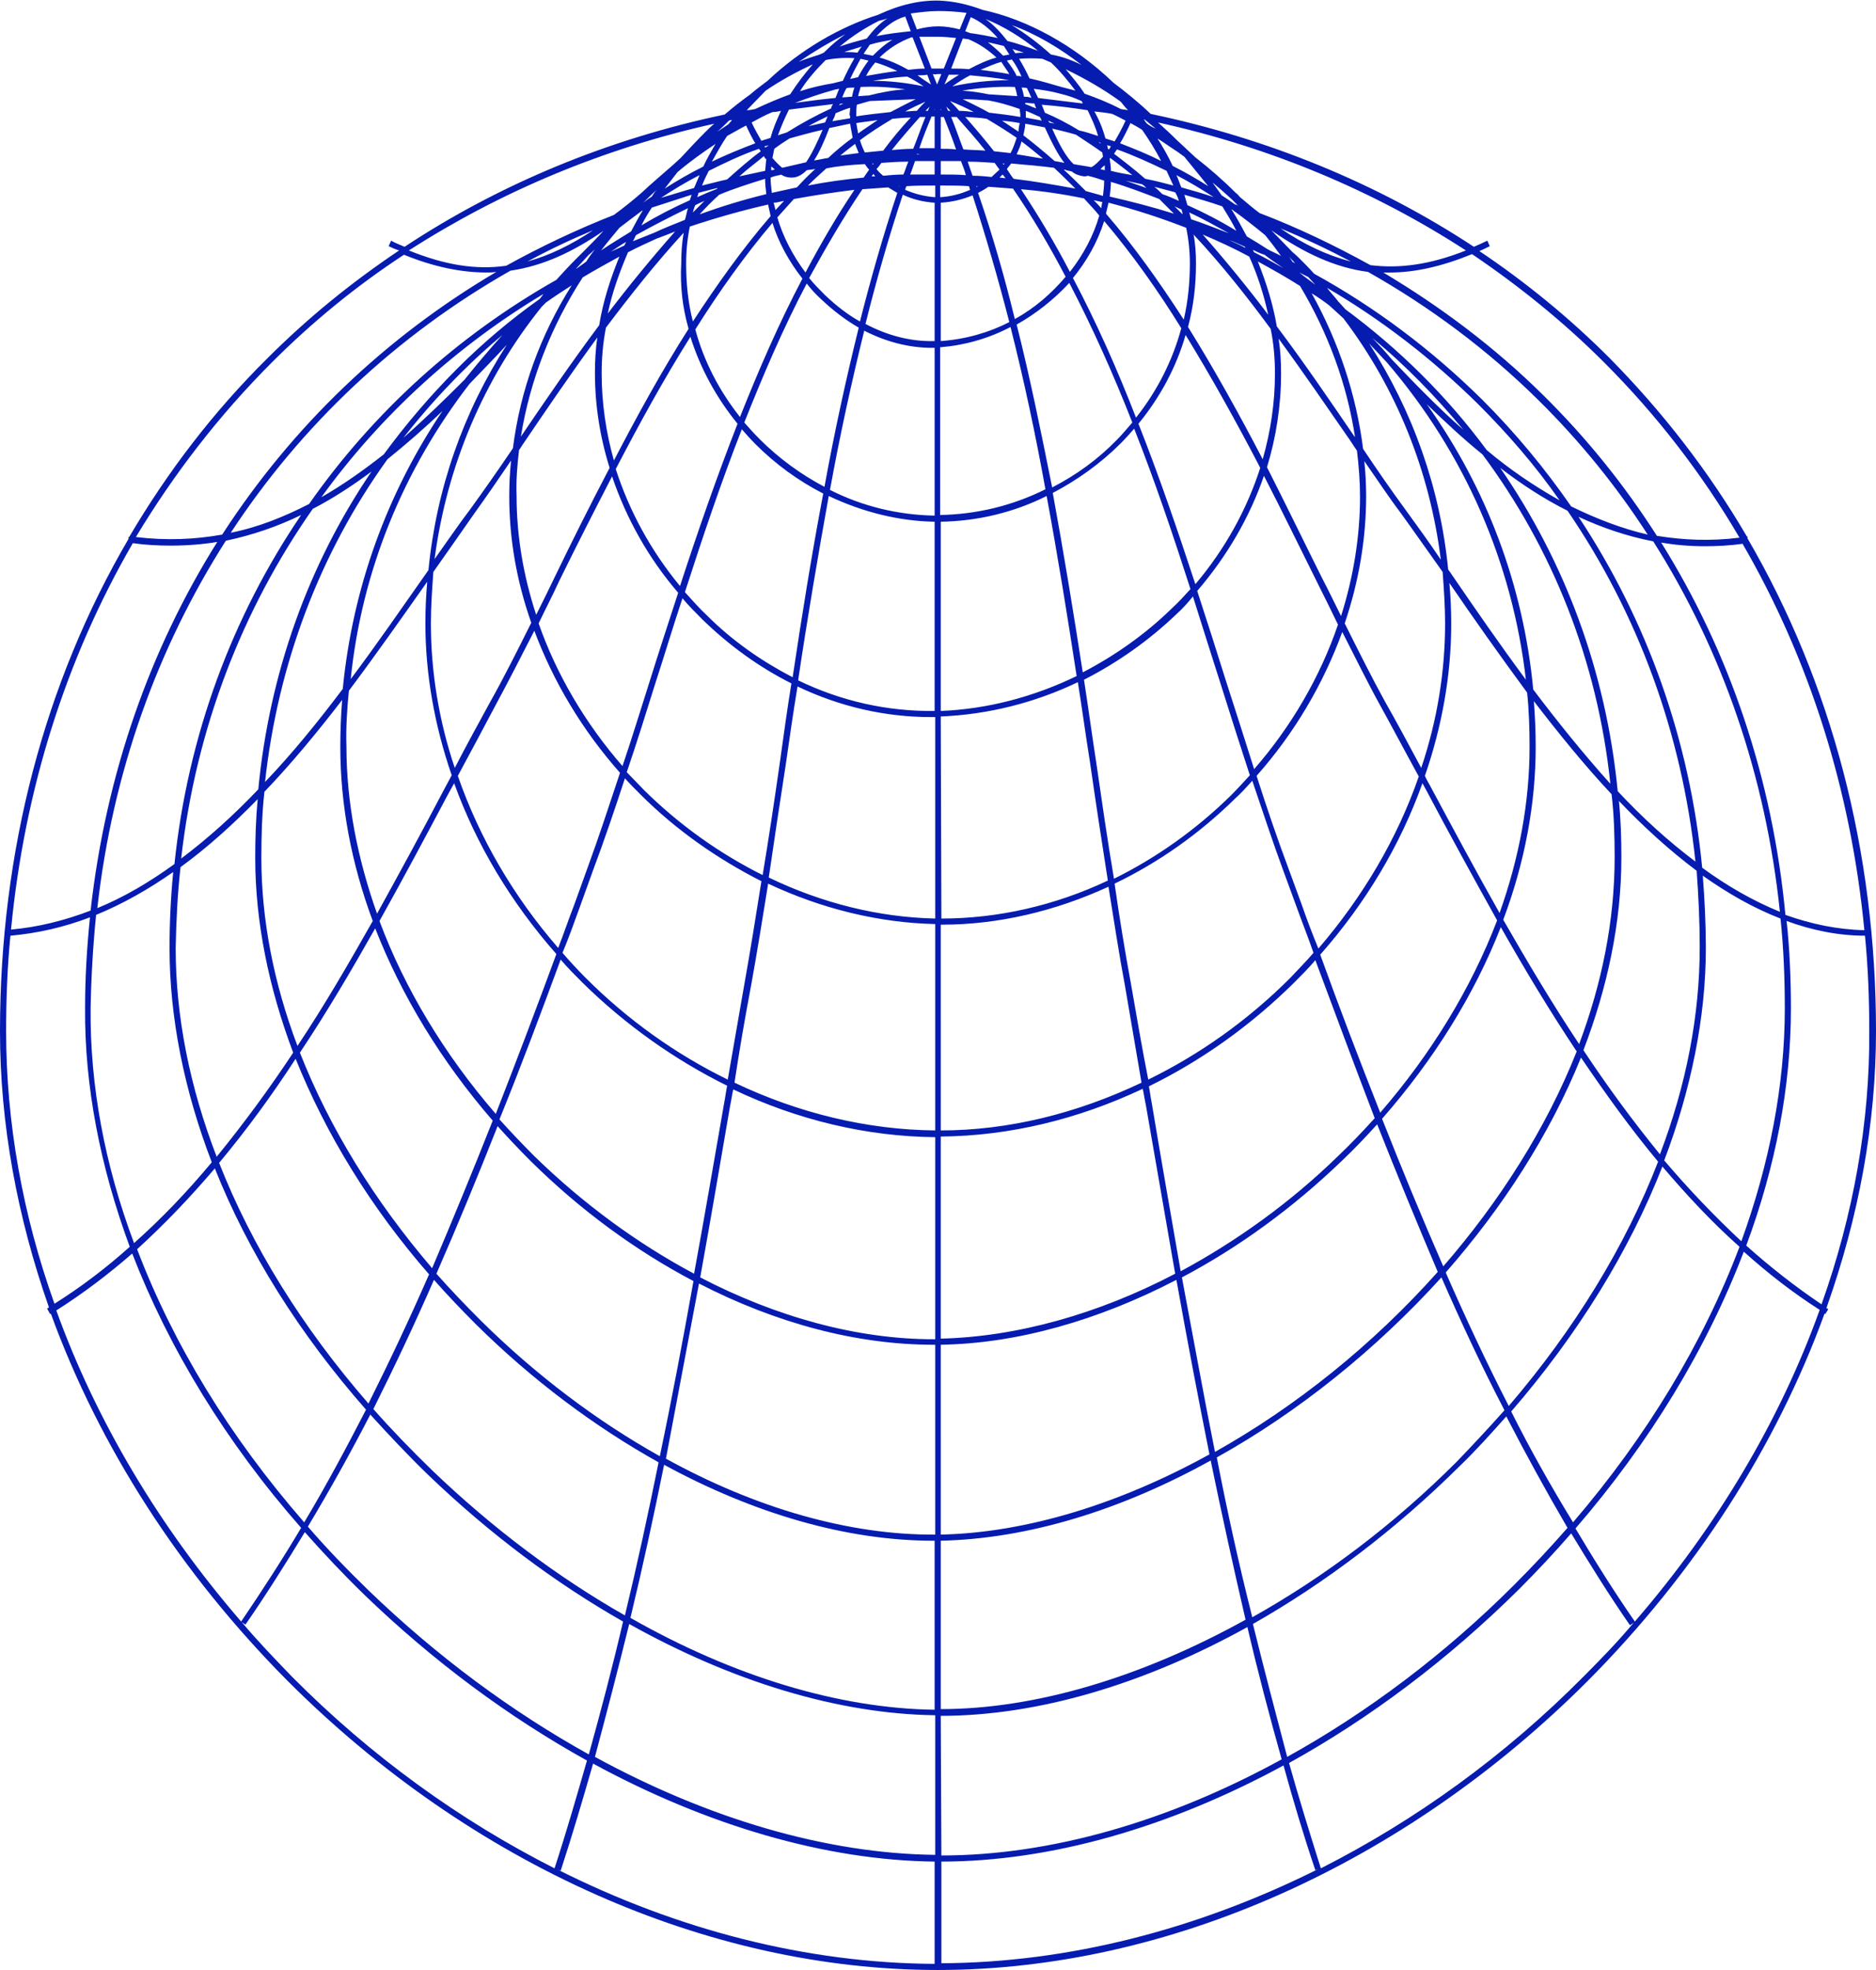 <?xml version="1.0" encoding="UTF-8" standalone="no"?><svg xmlns="http://www.w3.org/2000/svg" xmlns:xlink="http://www.w3.org/1999/xlink" fill="#000000" height="321.7" preserveAspectRatio="xMidYMid meet" version="1" viewBox="0.0 -0.2 306.5 321.7" width="306.5" zoomAndPan="magnify"><g id="change1_1"><path d="M306.5,168.2c0-29.4-7.3-57-21-80.5l0-0.3c0,0-0.1,0-0.1,0c-6.2-10.6-13.8-20.4-22.5-29.2 c-6.5-6.5-13.6-12.3-21.2-17.4c0.5-0.2,1.1-0.5,1.7-0.8l-0.4-0.9c-0.8,0.4-1.5,0.7-2.2,1c-15.8-10.4-33.7-17.7-52.8-21.7 c-2-1.9-4.1-3.6-6.1-5.1c0,0-0.1-0.1-0.1-0.1c-6.3-6-13.9-10.2-21.3-11.8c-2.4-0.9-4.7-1.4-7-1.5c-3.2-0.1-6.6,0.7-10,2.3 c-6.3,2-12.7,5.7-18.1,10.8c-0.9,0.7-1.9,1.4-2.8,2.2c-1.4,1-2.8,2.1-4.2,3.3c-19,4-36.7,11.3-52.3,21.6c-0.7-0.3-1.5-0.6-2.2-1 l-0.4,0.9c0.6,0.3,1.1,0.5,1.7,0.7C57.3,46,50.2,51.8,43.7,58.3C34.9,67,27.4,76.8,21.1,87.5c0,0-0.1,0-0.1,0l0,0.3 C7.3,111.2,0,138.8,0,168.2c0,15.1,2.8,30.3,8,45.1c-0.1,0.1-0.2,0.1-0.3,0.2l0.5,0.9c0,0,0.1-0.1,0.1-0.1 c7.9,21.7,21.1,42.3,38.7,60c30,30,68.7,47.2,106.2,47.2c37.5,0,76.2-17.2,106.2-47.2c17.6-17.7,30.8-38.3,38.7-60 c0,0,0.1,0.1,0.1,0.1l0.5-0.8c-0.1-0.1-0.2-0.1-0.3-0.2C303.7,198.5,306.5,183.3,306.5,168.2z M297.6,212.8 c-4.3-2.9-8.4-6.1-12.3-9.6c4.8-12.9,7.3-26,7.3-38.7c0-4.8-0.2-9.6-0.7-14.3c4.1,1.5,8.4,2.4,12.8,2.4c0.5,5.1,0.7,10.3,0.7,15.6 C305.5,183.1,302.8,198.2,297.6,212.8z M15.7,149.2c4.4-1.8,8.6-4.2,12.6-7c-0.4,4.1-0.6,8.2-0.6,12.4c0,11.4,2.4,23.3,6.9,35 c-4,4.8-8.2,9.2-12.7,13.2c-4.8-12.8-7.2-25.7-7.1-38.3C14.9,159.3,15.2,154.2,15.7,149.2z M36.9,88.1c4.3-0.9,8.4-2.3,12.3-4.2 c-11.2,16.5-18.5,35.9-20.7,57c-4,2.9-8.2,5.4-12.6,7.2C18.4,125.8,25.8,105.5,36.9,88.1z M14.8,148.5c-4.2,1.6-8.5,2.7-13,3.1 c2.2-22.9,9-44.3,19.9-63.1c2.1,0.3,4.2,0.4,6.2,0.4c2.6,0,5.2-0.2,7.6-0.6C24.5,105.8,17.3,126.2,14.8,148.5z M290.8,148.7 c-4.4-1.8-8.6-4.2-12.7-7.2c-2-20.8-9-40.4-20.2-57.3c3.9,1.8,8,3.2,12.2,4C281.4,106,288.5,126.6,290.8,148.7z M271.4,88.4 c2.3,0.4,4.7,0.6,7.1,0.6c2,0,4.1-0.1,6.2-0.4c10.9,18.8,17.7,40.2,19.9,63.1c-4.4-0.1-8.7-1-12.9-2.5 C289.6,127,282.6,106.3,271.4,88.4z M277.7,154.5c0,11.1-2.2,22.5-6.5,33.8c-4.4-5.4-8.6-11.1-12.5-17c3.9-10.2,6.2-20.8,6.2-31.5 c0-3.1-0.1-6.2-0.4-9.2c4,4.2,8.3,8.1,12.7,11.4C277.5,146.1,277.7,150.3,277.7,154.5z M29.5,141.4c4.4-3.2,8.6-7,12.6-11.1 c-0.3,3.2-0.4,6.4-0.4,9.6c0,10.4,2.2,21.2,6.2,31.8c-3.9,5.9-8.1,11.6-12.5,17c-4.4-11.4-6.7-22.9-6.7-34.1 C28.8,150.1,29,145.7,29.5,141.4z M125.1,14.6c2.5-1.7,5.1-3.1,7.7-4.3c-1.4,1.6-2.6,3.2-3.7,4.9c-1.9,0.7-3.8,1.5-5.7,2.4 c-0.5,0.1-0.9,0.2-1.4,0.2C123.1,16.7,124.1,15.6,125.1,14.6z M263.8,139.8c0,10.4-2.1,20.6-5.8,30.5c-4.4-6.6-8.5-13.5-12.4-20.3 c3.5-9.3,5.3-18.9,5.3-28.2c0-2.5-0.1-5-0.3-7.5c4,5.2,8.2,10.4,12.7,15.2C263.7,132.9,263.8,136.3,263.8,139.8z M43.2,129.1 c4.5-4.7,8.7-9.8,12.7-15c-0.2,2.5-0.3,5.1-0.3,7.7c0,9.4,1.8,19,5.3,28.4c-3.9,6.9-7.9,13.8-12.3,20.4 c-3.9-10.3-5.9-20.7-5.9-30.7C42.7,136.2,42.8,132.7,43.2,129.1z M134.9,9.6c1.5-0.3,3.1-0.4,4.7-0.3c-0.7,1.2-1.3,2.4-1.9,3.7 c-0.5,0.1-1.1,0.3-1.6,0.4c-1.8,0.3-3.6,0.7-5.4,1.3C131.8,12.9,133.3,11.2,134.9,9.6z M170.3,9.4c0.5,0.2,0.9,0.4,1.4,0.6 c1.5,1.4,2.8,3,4,4.6c-0.8-0.2-1.5-0.4-2.3-0.6c-1.7-0.5-3.4-1-5.2-1.4c-0.5-1.1-1.1-2.2-1.7-3.2C167.8,9.3,169.1,9.3,170.3,9.4z M249.3,110.8c-4.3-5.8-8.3-11.6-12-17c-0.2-0.3-0.4-0.6-0.7-1c-1.3-13.3-5.8-25.9-12.9-36.9c1,1.1,2,2.1,2.9,3.1 C239.3,73.8,247.1,91.7,249.3,110.8z M249.9,121.8c0,9-1.7,18.1-4.9,27.1c-3.9-6.9-7.6-13.8-11.2-20.5c-0.3-0.6-0.7-1.2-1-1.9 c2.8-8.1,4.3-16.5,4.3-24.8c0-2.3-0.1-4.5-0.3-6.7c3.9,5.7,8.2,11.8,12.7,17.9C249.8,115.7,249.9,118.7,249.9,121.8z M57,112.6 c4.5-6,8.7-12,12.8-17.8c-0.2,2.3-0.3,4.5-0.3,6.8c0,8.3,1.5,16.7,4.3,24.8c-0.5,0.9-1,1.9-1.5,2.8c-3.4,6.5-7,13.1-10.7,19.8 c-3.2-9-5-18.2-5-27.3C56.5,118.7,56.7,115.6,57,112.6z M76.7,62.5c2-2.1,4.1-4.2,6.1-6.4c-7.1,11-11.5,23.5-12.8,36.8 c-0.2,0.3-0.5,0.7-0.7,1c-3.8,5.4-7.8,11.2-12,16.8C59.1,93,65.9,76.5,76.7,62.5z M152.4,5.8c0.3,0,0.6,0,0.8,0c1,0,2,0.1,3,0.2 l-2,5c-0.1,0-0.3,0-0.4,0c-0.2,0-0.4,0-0.6,0c-0.3,0-0.7,0-1,0l-2-5.2C150.9,5.8,151.7,5.8,152.4,5.8z M153.2,11.9 c0.2,0,0.4,0,0.6,0c0,0,0,0,0,0l-0.7,1.7l-0.7-1.7C152.8,12,153,11.9,153.2,11.9z M206.7,38.2c0.9,1.1,1.8,2.3,2.6,3.4 c-0.7-0.4-1.5-0.7-2.2-1.1c-1.1-0.7-2.2-1.4-3.4-2.1c-0.8-1.5-1.6-3-2.5-4.4c0.1,0,0.1,0,0.2,0.1C203.2,35.4,205,36.8,206.7,38.2z M236.1,101.6c0,7.9-1.3,15.9-3.9,23.6c-2-3.7-3.9-7.3-5.9-10.8c-2.1-3.8-4.3-8.2-6.6-12.8c2.3-6.8,3.5-13.8,3.5-20.8 c0-1.9-0.1-3.8-0.3-5.7c2.1,3,4,5.9,5.9,8.4c2.1,2.9,4.4,6.2,6.9,9.7C235.9,96,236.1,98.8,236.1,101.6z M88.5,49.9 c0.2-0.2,0.4-0.4,0.6-0.6c0,0,0,0,0.1-0.1c1.4-1,2.8-1.9,4.2-2.8C88.3,54.5,85,63.5,83.8,73c-2.5,3.7-4.9,7.1-7,10 c-1.9,2.5-3.8,5.3-5.8,8.1C73,75.9,79,61.7,88.5,49.9z M181.7,18.4c0.7,0.3,1.4,0.7,2.2,1.1c-0.6,1.3-1.2,2.4-1.8,3.4 c-0.5-0.2-1-0.3-1.5-0.5c-0.4-1.5-1-3-1.8-4.4C179.8,18.1,180.7,18.2,181.7,18.4z M222.2,80.9c0,6.6-1.1,13.2-3.1,19.5 c-1-2-2-4.1-3.1-6.2c-2.9-5.8-5.9-12-9-18.1c1.5-4.9,2.3-10.1,2.3-15.3c0-1.9-0.1-3.8-0.4-5.7c4.1,5.6,8,11.3,11.6,16.5 c0.4,0.6,0.8,1.2,1.2,1.8C222,75.9,222.2,78.4,222.2,80.9z M84.8,73.3c0.3-0.4,0.5-0.8,0.8-1.2c3.6-5.3,7.6-11.2,12-17.2 c-0.3,1.9-0.4,3.9-0.4,5.8c0,5.2,0.8,10.4,2.4,15.5c-3.2,6.1-6.2,12.1-9,17.9c-1,2.1-2,4.1-3,6.1c-2.1-6.4-3.2-12.9-3.2-19.4 C84.3,78.3,84.5,75.8,84.8,73.3z M117.5,31.6c2.4-1,4.9-1.8,7.5-2.6c0,0.8,0.1,1.7,0.2,2.5c-3.7,0.9-7.3,2-10.9,3.3 C115.3,33.7,116.4,32.6,117.5,31.6z M126.5,24.1c0.8-0.6,1.7-1.2,2.5-1.7c1.8-0.5,3.6-1,5.4-1.4c-0.9,2.1-1.8,4-2.7,5.3 c-1.3,0.3-2.6,0.6-3.9,0.9c-0.5-0.4-1-0.9-1.6-1.6C126.3,25.1,126.4,24.6,126.5,24.1z M166.6,17.6c0,0.3,0.1,0.6,0.1,1 c0,0.1,0,0.2,0,0.3c-1.7-0.3-3.4-0.5-5.1-0.7c-1.4-0.8-2.9-1.5-4.3-2.2c1.4,0,2.8,0.1,4.2,0.2C163.2,16.5,164.9,17,166.6,17.6z M169.9,18.9c0.1,0.2,0.2,0.4,0.3,0.6c-0.9-0.2-1.7-0.3-2.6-0.5c0-0.2,0-0.3,0-0.5c0-0.2,0-0.4,0-0.6 C168.4,18.2,169.2,18.6,169.9,18.9z M180.1,24.7c0,0.2,0.1,0.5,0.1,0.7c-0.7,0.8-1.3,1.4-1.9,1.7c-1-0.2-1.9-0.3-2.9-0.5 c-1.2-1.1-2.4-3.3-3.5-5.8c1.3,0.3,2.6,0.6,3.9,1C177.3,22.8,178.7,23.7,180.1,24.7z M179.5,23c0.1,0,0.2,0.1,0.3,0.1 c0,0,0,0.1,0,0.1C179.7,23.2,179.6,23.1,179.5,23z M208.3,60.8c0,4.8-0.7,9.4-2,14c-3.8-7.3-7.9-14.7-12.2-21.6 c0.9-3.4,1.3-6.8,1.3-10.4c0-1.6-0.1-3.2-0.4-4.7c4.5,4.8,8.7,10.1,12.6,15.4C208.1,55.9,208.3,58.4,208.3,60.8z M127.3,28.4 c0.1,0,0.2,0,0.3-0.1c0.6,0.4,1.2,0.5,1.7,0.5c0,0,0,0,0.1,0c0.9,0,1.7-0.5,2.4-1.2c0.5-0.1,0.9-0.1,1.4-0.2c-1,0.9-2,1.9-3,3 c-1.4,0.3-2.7,0.6-4.1,0.9c-0.1-0.9-0.2-1.7-0.2-2.5C126.4,28.6,126.8,28.5,127.3,28.4z M142.7,26.5c0,0.1-0.1,0.1-0.1,0.2 c0-0.1-0.1-0.1-0.1-0.2C142.5,26.5,142.6,26.5,142.7,26.5z M144,26.4c1.4-0.1,2.9-0.2,4.4-0.2c-0.3,0.7-0.5,1.4-0.8,2.1 c-1.1,0-2.2,0.1-3.3,0.2c-0.4-0.3-0.8-0.7-1.1-1.1C143.5,27.1,143.8,26.7,144,26.4z M153.7,28.3v-2.2c1.1,0,2.2,0,3.3,0 c0.3,0.8,0.6,1.5,0.8,2.3C156.5,28.3,155.1,28.3,153.7,28.3z M153.7,25.1L153.7,25.1c0.7,0,1.5,0,2.2,0 C155.2,25.1,154.5,25.1,153.7,25.1z M153.7,30.1c0.1,0,0.2,0,0.2,0c1.5,0,3,0,4.4,0.1c0.1,0.2,0.1,0.4,0.2,0.6 c-1.6,0.7-3.2,1.1-4.9,1.2V30.1z M159.5,30.2c0.1,0,0.2,0,0.3,0c-0.1,0-0.2,0.1-0.2,0.1C159.5,30.3,159.5,30.2,159.5,30.2z M163.3,28.8c0.2-0.2,0.4-0.4,0.5-0.5c0.2,0.2,0.3,0.4,0.5,0.6C164,28.9,163.6,28.8,163.3,28.8z M162,28.7c-1-0.1-2-0.2-3.1-0.2 c-0.3-0.8-0.5-1.5-0.8-2.3c1.5,0,2.9,0.1,4.4,0.2c0.3,0.4,0.5,0.7,0.8,1.1C162.9,27.9,162.4,28.3,162,28.7z M163.8,26.5 c0.1,0,0.2,0,0.3,0c0,0.1-0.1,0.1-0.1,0.2C163.9,26.6,163.8,26.5,163.8,26.5z M153.7,24.1v-5.2c0.2,0,0.3,0,0.5,0 c0.7,1.8,1.4,3.5,2,5.3C155.4,24.1,154.6,24.1,153.7,24.1z M153.7,17.8v-0.2C153.8,17.7,153.8,17.8,153.7,17.8 C153.8,17.8,153.8,17.8,153.7,17.8z M152.7,17.8C152.7,17.8,152.7,17.8,152.7,17.8c-0.1-0.1,0-0.2,0-0.2V17.8z M152.7,18.8v5.2 c-0.8,0-1.7,0-2.5,0c0.6-1.8,1.3-3.5,2-5.2C152.4,18.9,152.6,18.8,152.7,18.8z M152.1,25c0.2,0,0.4,0,0.6,0v0c-1,0-1.9,0-2.9,0 c0,0,0,0,0-0.1C150.6,25.1,151.4,25,152.1,25z M152.7,26.1v2.2c-1.4,0-2.7,0-4,0c0.3-0.7,0.5-1.4,0.8-2.2 C150.6,26.1,151.7,26.1,152.7,26.1z M143,28.6c-0.2,0-0.4,0-0.6,0c0.1-0.1,0.2-0.3,0.3-0.4C142.8,28.4,142.9,28.5,143,28.6z M147,30.2C147,30.3,147,30.3,147,30.2c-0.1,0.1-0.1,0-0.2,0C146.9,30.2,146.9,30.2,147,30.2z M148.1,30.2c1.6-0.1,3.1-0.1,4.7-0.1 v1.9c-1.6-0.1-3.3-0.5-4.9-1.2C147.9,30.6,148,30.4,148.1,30.2z M152.7,32.9v22.6c-3.9,0.1-7.7-0.9-11.3-2.8 c1.8-7.2,3.8-14.2,6.1-21.1C149.2,32.4,151,32.8,152.7,32.9z M153.7,32.9c1.8-0.1,3.5-0.5,5.2-1.2c2.2,6.8,4.2,13.7,6,20.7 c-3.3,1.7-7.1,2.8-11.2,3.1V32.9z M159.8,31.3c0.6-0.3,1.1-0.6,1.7-1c1.3,0.1,2.7,0.2,4,0.3c3.1,4.5,6,9.4,8.6,14.4 c-2.3,2.7-5,5.1-8.3,6.9C164.1,44.9,162.1,38,159.8,31.3z M166.8,30.7c3.5,0.3,6.9,0.8,10.3,1.5c0.8,0.9,1.7,1.8,2.5,2.8 c-0.9,3.2-2.6,6.4-4.8,9.2C172.3,39.4,169.6,34.9,166.8,30.7z M178.7,32.5c0.5,0.1,0.9,0.2,1.4,0.3c-0.1,0.3-0.1,0.7-0.2,1 C179.5,33.3,179.1,32.9,178.7,32.5z M165.6,29c-0.4-0.5-0.7-1-1.1-1.6c0.2-0.3,0.5-0.6,0.7-0.9c2.3,0.2,4.7,0.4,7,0.7 c1.2,1.1,2.3,2.2,3.5,3.4C172.4,30,169,29.4,165.6,29z M166.1,25c0.3-0.7,0.6-1.3,0.8-2.1c1.2,0.9,2.3,1.8,3.5,2.8 C169,25.5,167.5,25.2,166.1,25z M157.4,24.2c-0.7-1.8-1.3-3.6-2-5.3c0.3,0,0.6,0,0.9,0c1.6,1.8,3.2,3.6,4.7,5.5 C159.8,24.3,158.6,24.3,157.4,24.2z M154.9,17.9c-0.1-0.2-0.2-0.5-0.3-0.7c0.2,0.2,0.5,0.5,0.7,0.7 C155.2,17.9,155.1,17.9,154.9,17.9z M151.6,17.9c-0.1,0-0.3,0-0.4,0c0.2-0.2,0.5-0.5,0.7-0.7C151.8,17.4,151.7,17.6,151.6,17.9z M151.2,18.9c-0.7,1.7-1.3,3.5-2,5.2c-1.2,0-2.3,0.1-3.5,0.2c1.5-1.9,3-3.6,4.6-5.4C150.5,18.9,150.8,18.9,151.2,18.9z M148.8,25.1 C148.8,25.1,148.8,25.1,148.8,25.1c-1.3,0.1-2.7,0.1-4,0.2c0,0,0,0,0,0C146.1,25.2,147.5,25.2,148.8,25.1z M137.3,25.2 c0.8-0.7,1.6-1.3,2.4-1.9c0.2,0.5,0.4,1,0.6,1.5C139.3,24.9,138.2,25.1,137.3,25.2z M141.3,26.6c0.2,0.3,0.4,0.6,0.7,0.9 c-0.3,0.4-0.6,0.9-0.9,1.3c-3.1,0.3-6.1,0.7-9.1,1.3c1-1,2-1.9,3-2.8C137,26.9,139.2,26.7,141.3,26.6z M128.1,32.6 c-0.5,0.5-0.9,1-1.4,1.5c-0.1-0.4-0.2-0.8-0.3-1.2C127,32.9,127.5,32.7,128.1,32.6z M129.7,32.3c3.3-0.6,6.6-1.1,9.9-1.5 c-2.9,4.3-5.5,8.8-8,13.5c-2.1-2.8-3.7-5.9-4.6-9C127.9,34.3,128.8,33.3,129.7,32.3z M140.9,30.7c1.4-0.1,2.8-0.2,4.2-0.3 c0.5,0.3,1,0.6,1.5,0.9c-2.3,6.9-4.3,13.9-6.1,21c-2-1.1-3.9-2.6-5.7-4.3c-0.9-0.9-1.8-1.8-2.6-2.8C135,40.1,137.8,35.3,140.9,30.7 z M134.2,48.7c1.9,1.8,4,3.4,6.1,4.6c-2.1,8.5-4,17.2-5.6,26c-3.8-2-7.4-4.6-10.6-7.8c-0.9-0.9-1.7-1.8-2.5-2.7 c3.1-7.8,6.4-15.5,10.2-22.7C132.5,47,133.3,47.9,134.2,48.7z M141.2,53.8c3.5,1.8,7.3,2.8,11,2.8c0.2,0,0.3,0,0.5,0V84 c-5.9-0.1-11.8-1.5-17.1-4.2C137.2,71,139.1,62.3,141.2,53.8z M153.7,56.5c3.8-0.3,7.8-1.4,11.4-3.3c2.2,8.7,4.1,17.6,5.7,26.5 c-5.4,2.7-11.3,4.1-17.2,4.2V56.5z M166.1,52.8c3.2-1.8,6.1-4.1,8.6-6.8c3.8,7.3,7.2,14.9,10.3,22.8c-0.8,0.9-1.6,1.9-2.5,2.8 c-3.1,3.2-6.7,5.8-10.6,7.8C170.1,70.4,168.3,61.5,166.1,52.8z M175.3,45.2c2.2-2.7,4-5.8,5.1-9.3c4.5,5.3,8.7,11.2,12.6,17.5 c-1.4,5.2-3.9,10.2-7.4,14.6C182.5,60,179.1,52.4,175.3,45.2z M180.7,34.7c0.1-0.6,0.3-1.2,0.4-1.8c4.3,1.1,8.6,2.5,12.7,4.1 c0.4,1.9,0.6,3.9,0.6,5.8c0,3.1-0.3,6.2-1,9.2C189.4,45.8,185.2,39.9,180.7,34.7z M177.4,31c-1.2-1.2-2.4-2.4-3.6-3.5 c0.1,0,0.3,0,0.4,0.1c0.3,0.1,0.6,0.1,0.9,0.2c0.6,0.5,1.3,0.7,2,0.8c0,0,0,0,0,0c0.2,0,0.4,0,0.6-0.1c0.9,0.2,1.8,0.5,2.7,0.8 c0,0.8-0.1,1.7-0.2,2.5C179.3,31.5,178.4,31.3,177.4,31z M172.3,26.1c-1.7-1.5-3.4-2.9-5.1-4.2c0.1-0.6,0.3-1.2,0.3-1.9 c1.1,0.2,2.1,0.4,3.2,0.6c1.1,2.4,2.1,4.4,3.2,5.8C173.4,26.3,172.9,26.2,172.3,26.1z M166.4,21.3c-0.9-0.6-1.8-1.2-2.7-1.8 c1,0.1,1.9,0.2,2.9,0.4C166.5,20.4,166.4,20.8,166.4,21.3z M166.1,22.3c-0.3,0.9-0.6,1.8-1,2.5c-0.9-0.1-1.8-0.2-2.7-0.3 c-1.5-1.9-3.1-3.8-4.7-5.6c1.2,0.1,2.4,0.1,3.5,0.3C162.9,20.2,164.5,21.2,166.1,22.3z M156.7,17.9c-0.5-0.6-1-1.1-1.5-1.6 c1.3,0.5,2.6,1.1,3.9,1.8C158.3,18,157.5,17.9,156.7,17.9z M149.8,17.9c-0.6,0-1.3,0.1-1.9,0.1c1.1-0.6,2.2-1.1,3.3-1.6 C150.7,16.9,150.2,17.4,149.8,17.9z M148.8,19c-1.6,1.7-3.1,3.5-4.5,5.4c-1,0.1-2,0.2-3,0.3c-0.3-0.6-0.6-1.3-0.8-2 c1.7-1.3,3.5-2.4,5.3-3.5C146.8,19.1,147.8,19,148.8,19z M140.2,21.6c-0.1-0.6-0.2-1.1-0.3-1.7c1.2-0.2,2.4-0.3,3.5-0.5 C142.4,20.1,141.3,20.8,140.2,21.6z M139.3,22.3c-1.4,1-2.7,2.1-4,3.3c-0.8,0.1-1.5,0.3-2.3,0.4c0.9-1.4,1.7-3.2,2.5-5.3 c1.1-0.2,2.3-0.5,3.4-0.7C139,20.8,139.2,21.6,139.3,22.3z M112.7,36.8c4.2-1.4,8.4-2.6,12.8-3.6c0.1,0.6,0.3,1.3,0.4,1.9 c-4.5,5.2-8.7,11.1-12.7,17.2c-0.8-3.1-1.1-6.3-1.1-9.5C112.1,40.8,112.3,38.8,112.7,36.8z M126.2,36.2c1,3.2,2.7,6.3,4.9,9.1 c-3.8,7.2-7.1,14.8-10.2,22.6c-3.4-4.3-5.9-9.1-7.3-14.3C117.5,47.4,121.7,41.5,126.2,36.2z M120.5,69c-3.4,8.7-6.5,17.6-9.4,26.5 c-4.8-5.8-8.3-12.3-10.5-19.1c3.8-7.3,7.8-14.6,12.2-21.6C114.4,59.9,117,64.7,120.5,69z M121.2,69.9c0.7,0.8,1.4,1.6,2.2,2.4 c3.3,3.3,7,6,11.1,8.1c-1.9,10-3.5,20-5,30c-5-2.6-9.8-5.9-14-10.1c-1.3-1.2-2.4-2.5-3.6-3.8C114.8,87.5,117.8,78.6,121.2,69.9z M135.4,80.8c5.5,2.6,11.4,4.1,17.3,4.2v30.9c-7.7,0.1-15.3-1.6-22.3-5C131.9,100.8,133.6,90.8,135.4,80.8z M153.7,85 c6-0.1,11.9-1.5,17.3-4.2c1.8,9.7,3.4,19.6,4.9,29.4c-7,3.4-14.6,5.4-22.2,5.7L153.7,85L153.7,85z M172,80.3 c4-2.1,7.8-4.8,11.1-8.1c0.8-0.8,1.5-1.6,2.2-2.4c3.4,8.6,6.4,17.5,9.2,26.2c-1,1.1-2,2.2-3.1,3.2c-4.3,4.2-9.3,7.7-14.5,10.4 C175.4,99.9,173.8,90.1,172,80.3z M186,69c3.6-4.4,6.2-9.3,7.7-14.5c4.3,7,8.4,14.4,12.2,21.7c-2.2,6.8-5.7,13.2-10.6,19 C192.4,86.4,189.4,77.6,186,69z M196.5,38.1c2.6,1.1,5.2,2.3,7.6,3.6c1.4,3.1,2.4,6.3,3.1,9.5C203.8,46.7,200.2,42.3,196.5,38.1z M200.8,39c0.9,0.3,1.7,0.7,2.6,1.1c0,0.1,0.1,0.2,0.1,0.2C202.6,39.8,201.7,39.4,200.8,39z M194.6,35.6c-0.1-0.4-0.2-0.7-0.3-1.1 c2.2,1,4.3,2.2,6.5,3.4C198.7,37.1,196.7,36.3,194.6,35.6z M193.2,34.8c-0.4-0.4-0.9-0.9-1.3-1.3c0.4,0.2,0.7,0.3,1.1,0.5 C193.1,34.2,193.2,34.5,193.2,34.8z M191.8,34.7c-3.5-1.1-7-2-10.5-2.8c0.1-0.8,0.2-1.6,0.2-2.4c2.7,0.8,5.3,1.8,7.9,2.8 C190.2,33.1,191,33.9,191.8,34.7z M179.8,27.4c0.2-0.2,0.4-0.4,0.7-0.6c0,0.3,0,0.5,0,0.8C180.2,27.5,180,27.5,179.8,27.4z M171.4,19.8c0-0.1-0.1-0.2-0.1-0.3c0.3,0.2,0.7,0.3,1,0.5C172,19.9,171.7,19.9,171.4,19.8z M149.6,16c-1.4,0.7-2.8,1.4-4.1,2.1 c-1.9,0.2-3.7,0.4-5.6,0.7c0-0.1,0-0.2,0-0.3c0-0.5,0-1.1,0.1-1.6c0.7-0.2,1.4-0.4,2.1-0.6C144.5,16.2,147,16.1,149.6,16z M138.9,19.1c-1,0.2-1.9,0.3-2.9,0.5c0.1-0.3,0.3-0.6,0.4-0.9c0-0.1,0.1-0.2,0.1-0.4c0.8-0.3,1.6-0.7,2.4-0.9 c0,0.4-0.1,0.8-0.1,1.2C138.9,18.7,138.9,18.9,138.9,19.1z M134.8,19.8c-0.9,0.2-1.8,0.4-2.7,0.6c1-0.6,2.1-1.1,3.1-1.6 C135.1,19.2,134.9,19.5,134.8,19.8z M126.6,27.5c-0.2,0-0.4,0.1-0.6,0.1c0-0.2,0-0.4,0-0.6C126.2,27.1,126.4,27.3,126.6,27.5z M112.5,53.5c-4.4,6.9-8.4,14.2-12.2,21.5c-1.3-4.6-2-9.4-2-14.2c0-2.5,0.2-5,0.7-7.5c4-5.3,8.2-10.6,12.7-15.5 c-0.3,1.7-0.4,3.4-0.4,5C111.1,46.5,111.5,50,112.5,53.5z M91.4,94.6c2.7-5.5,5.6-11.2,8.6-17c2.3,6.8,5.9,13.3,10.8,19 c-1.6,4.9-3.2,9.8-4.7,14.6c-1.5,4.7-2.9,9.3-4.4,13.7c-6.1-7-10.8-15-13.7-23.3C89.1,99.3,90.3,97,91.4,94.6z M107,111.6 c1.5-4.6,2.9-9.3,4.5-14.1c1,1.2,2.1,2.3,3.2,3.4c4.4,4.3,9.4,7.9,14.6,10.5c-0.7,4.3-1.3,8.7-1.9,13c-0.9,6.3-1.8,12.3-2.8,18.3 c-7-3.5-13.5-8.1-19.3-13.8c-1-1-1.9-2-2.9-3C104,121.2,105.5,116.4,107,111.6z M128.4,124.5c0.6-4.2,1.2-8.4,1.9-12.6 c6.9,3.3,14.3,5,21.8,5c0.2,0,0.5,0,0.7,0v32.9c-9.2-0.2-18.5-2.5-27.2-6.7C126.5,137,127.4,130.9,128.4,124.5z M153.7,116.8 c7.6-0.3,15.3-2.2,22.4-5.6c0.7,4.4,1.3,8.8,2,13.2c0.9,6.3,1.9,12.8,2.9,19.2c-8.7,4.1-18,6.2-27.2,6.2L153.7,116.8L153.7,116.8z M179.1,124.3c-0.7-4.5-1.3-9-2-13.5c5.5-2.8,10.6-6.4,15.1-10.7c1-0.9,1.9-1.9,2.7-2.9c1.5,4.8,3,9.5,4.5,14.2 c1.6,5.1,3.2,10.1,4.8,15c-1,1.1-2,2.2-3.1,3.3c-5.7,5.6-12.2,10.2-19.1,13.6C180.9,136.8,180,130.5,179.1,124.3z M200.3,111 c-1.5-4.8-3.1-9.8-4.7-14.7c4.9-5.7,8.6-12.1,10.9-18.8c3,5.8,5.8,11.6,8.6,17.2c1.2,2.4,2.4,4.8,3.5,7.1 c-2.9,8.5-7.6,16.6-13.7,23.6C203.4,120.7,201.9,115.9,200.3,111z M221.3,71.1c-3.9-5.7-8.1-11.9-12.7-18 c-0.6-3.6-1.7-7.1-3.1-10.6c2.4,1.3,4.7,2.6,6.9,4c4.6,7.7,7.7,16.1,9,24.8C221.4,71.2,221.4,71.1,221.3,71.1z M209.7,43.6 c-1.6-0.9-3.2-1.8-4.8-2.6c-0.1-0.1-0.1-0.2-0.2-0.4c0.6,0.3,1.2,0.6,1.9,0.8C207.6,42.2,208.7,42.9,209.7,43.6z M194,33.3 c-0.2-0.6-0.3-1.1-0.5-1.7c2.1,0.6,4.2,1.2,6.2,1.9c0.8,1.3,1.6,2.6,2.3,4C199.4,35.9,196.7,34.5,194,33.3z M192.6,32.6 c-0.9-0.4-1.8-0.8-2.7-1.1c-0.4-0.4-0.8-0.8-1.3-1.2c1.1,0.3,2.3,0.6,3.4,0.9C192.3,31.7,192.5,32.2,192.6,32.6z M187.3,30.5 c-1.1-0.4-2.3-0.8-3.4-1.2c0.9,0.2,1.8,0.4,2.7,0.6C186.8,30,187.1,30.3,187.3,30.5z M181.5,27.7c0-0.7-0.1-1.3-0.2-2 c0,0,0.1-0.1,0.1-0.1c1.2,0.9,2.4,1.8,3.6,2.8C183.8,28.2,182.7,28,181.5,27.7z M181,24.1c0-0.2-0.1-0.4-0.1-0.6 c0.2,0.1,0.4,0.1,0.6,0.2c-0.1,0.2-0.2,0.3-0.3,0.5C181.1,24.2,181.1,24.1,181,24.1z M179.4,22c-1-0.3-2.1-0.7-3.1-0.9 c-1.8-1.1-3.7-2.1-5.6-2.9c0-0.1-0.1-0.2-0.1-0.3c-0.1-0.3-0.3-0.7-0.4-1c2.5,0.2,5,0.5,7.5,0.9C178.3,19.1,179,20.5,179.4,22z M169.3,17.5c-0.6-0.2-1.2-0.5-1.8-0.7c0-0.1,0-0.2,0-0.2c0.5,0,1,0.1,1.5,0.1C169.1,17,169.2,17.3,169.3,17.5z M167.3,15.6 c-0.1-0.5-0.2-1-0.4-1.5c0.3,0,0.6,0,0.9,0.1c0.2,0.5,0.5,1,0.7,1.6C168.1,15.6,167.7,15.6,167.3,15.6z M165.8,14 c0.2,0.5,0.3,1,0.4,1.5c-1.6-0.1-3.1-0.2-4.7-0.3c-1.4-0.3-2.8-0.5-4.3-0.6C160.3,14.1,163.1,13.9,165.8,14z M141.9,15.4 c-0.6,0-1.1,0.1-1.7,0.1c0.1-0.5,0.3-1,0.4-1.5c2.4-0.1,4.8,0,7.3,0.4C145.9,14.5,143.9,14.9,141.9,15.4z M139.6,14.1 c-0.2,0.5-0.3,1-0.4,1.5c-0.5,0-1.1,0.1-1.6,0.1c0.2-0.5,0.4-1,0.7-1.5C138.7,14.1,139.1,14.1,139.6,14.1z M137.8,16.7 c-0.2,0.1-0.5,0.2-0.7,0.3c0-0.1,0.1-0.1,0.1-0.2C137.4,16.7,137.6,16.7,137.8,16.7z M135.8,17.5c-2.4,1.1-4.8,2.4-7.2,3.9 c-0.5,0.2-1,0.3-1.5,0.5c0.5-1.4,1.1-2.8,1.8-4.2c2.4-0.3,4.8-0.6,7.2-0.9C135.9,17.1,135.8,17.3,135.8,17.5z M127.6,17.9 c-0.7,1.5-1.3,2.9-1.7,4.4c-0.5,0.2-1,0.3-1.5,0.5c-0.5-0.9-1.1-1.9-1.6-3c1.1-0.6,2.2-1.2,3.4-1.7C126.7,18.1,127.2,18,127.6,17.9 z M125.6,23.5C125.6,23.5,125.6,23.5,125.6,23.5c-0.2,0.2-0.4,0.3-0.6,0.4c0-0.1-0.1-0.1-0.1-0.2C125.2,23.6,125.4,23.6,125.6,23.5 z M125.2,25.8c-0.1,0.6-0.1,1.3-0.2,1.9c-1.4,0.3-2.8,0.6-4.2,0.9c1.3-1.2,2.7-2.2,4-3.3C124.9,25.5,125,25.7,125.2,25.8z M117,30.7c-1,0.4-2,0.8-3.1,1.3c0.1-0.2,0.2-0.5,0.2-0.7c1-0.3,2-0.5,3.1-0.8C117.2,30.6,117.1,30.7,117,30.7z M115.1,32.6 c-0.6,0.6-1.3,1.3-1.9,1.9c0.1-0.4,0.2-0.8,0.4-1.2C114,33.1,114.6,32.8,115.1,32.6z M110.3,37.6c-3.8,4.3-7.5,8.8-11,13.4 c0.7-3.4,1.9-6.7,3.3-10c1.5-0.8,3.1-1.5,4.6-2.2C108.3,38.4,109.3,38,110.3,37.6z M101.2,41.7c-1.5,3.7-2.7,7.4-3.3,11.2 c-4.7,6.3-9,12.6-12.8,18.2c1.5-9.3,5-18.1,10.1-26C97.2,43.9,99.2,42.8,101.2,41.7z M70.8,93.2c2.4-3.4,4.7-6.7,6.8-9.7 c1.8-2.5,3.8-5.4,5.9-8.5c-0.2,1.9-0.3,3.8-0.3,5.8c0,7,1.2,13.9,3.6,20.7c-2.3,4.6-4.5,9-6.7,12.9c-1.9,3.5-3.9,7.1-5.8,10.8 c-2.6-7.7-3.9-15.7-3.9-23.6C70.4,98.8,70.6,96,70.8,93.2z M81,114.9c2-3.7,4.1-7.8,6.3-12.1c3.1,8.3,7.8,16.2,14,23.2 c-1.8,5.4-3.5,10.6-5.3,15.5l-2.2,6.1c-0.9,2.3-1.7,4.7-2.6,7c-7.3-8.4-12.9-18-16.4-28.1C76.9,122.6,79,118.7,81,114.9z M94.7,148 l2.2-6.1c1.8-4.8,3.5-9.8,5.2-15c0.8,0.9,1.7,1.8,2.5,2.6c5.9,5.9,12.7,10.6,19.8,14.2c-0.9,5.7-1.8,11.3-2.8,16.9 c-0.9,5.2-1.8,10.3-2.7,15.5c-8.4-4.1-16.3-9.7-23.2-16.6c-1.3-1.3-2.6-2.7-3.8-4.1C92.9,153,93.8,150.5,94.7,148z M122.7,160.8 c1-5.5,1.9-11.1,2.8-16.7c8.7,4.1,18.1,6.4,27.3,6.6v33.7c-11.1-0.1-22.3-2.8-32.8-7.8C120.8,171.3,121.7,166.1,122.7,160.8z M153.7,150.8c0.1,0,0.1,0,0.2,0c9.2,0,18.5-2.2,27.2-6.2c0.9,5.5,1.7,10.9,2.7,16.2c0.9,5.2,1.8,10.5,2.7,15.8 c-10.5,5-21.7,7.8-32.8,7.8L153.7,150.8L153.7,150.8z M184.8,160.6c-1-5.4-1.9-10.9-2.7-16.5c7.1-3.4,13.8-8.1,19.7-13.9 c1-0.9,1.9-1.9,2.8-2.9c1.7,5,3.3,9.9,5,14.5l2.2,6c0.9,2.5,1.9,5,2.8,7.6c-1.2,1.4-2.5,2.7-3.8,4.1c-6.9,6.9-14.8,12.5-23.2,16.6 C186.6,171,185.7,165.8,184.8,160.6z M212.7,147.6l-2.2-6c-1.8-4.8-3.5-9.8-5.2-15.1c6.2-7,10.9-15,14-23.5c2.2,4.3,4.2,8.4,6.2,12 c2.1,3.8,4.1,7.6,6.3,11.6c-3.5,10.1-9.1,19.6-16.4,28.1C214.4,152.3,213.5,149.9,212.7,147.6z M229.6,83c-2.2-3-4.5-6.3-6.9-9.9 c-1.1-8.8-4-17.5-8.4-25.4c1,0.6,2,1.3,2.9,2c0.8,0.7,1.5,1.4,2.3,2.1c8.7,11.5,14.1,25,15.9,39.4C233.4,88.2,231.4,85.5,229.6,83z M212.3,44.3C212.3,44.3,212.3,44.3,212.3,44.3c0.4,0.2,0.9,0.5,1.4,0.7c0.4,0.4,0.8,0.9,1.2,1.3C214,45.6,213.1,45,212.3,44.3z M193,30.4c-0.3-0.7-0.5-1.4-0.8-2c2.1,1.1,4.1,2.3,6.1,3.6C196.6,31.4,194.8,30.9,193,30.4z M191.7,30.1c-1.5-0.4-3-0.8-4.6-1.1 c-1.7-1.5-3.4-2.8-5.1-4.1c0.2-0.2,0.3-0.5,0.5-0.7c2.8,1,5.4,2.2,8.1,3.5C190.9,28.4,191.3,29.2,191.7,30.1z M183,23.2 c0.6-1,1.1-2,1.7-3.3c0.7,0.4,1.3,0.7,1.9,1.1c1.1,1.6,2.2,3.3,3.1,5.1C187.6,25,185.3,24.1,183,23.2z M176.7,16.3 c0.1,0.1,0.1,0.2,0.2,0.4c-2.4-0.3-4.8-0.6-7.3-0.9c-0.2-0.5-0.5-1-0.7-1.5c1.5,0.2,2.9,0.4,4.3,0.8 C174.5,15.4,175.6,15.8,176.7,16.3z M155.6,13.9c1-0.7,1.9-1.3,2.9-1.8c2.1,0.2,4.3,0.4,6.4,0.8C161.9,12.9,158.8,13.2,155.6,13.9z M154.3,13.6L155,12c0.6,0,1.1,0,1.7,0C155.9,12.5,155.1,13,154.3,13.6z M152.1,13.6c-0.8-0.5-1.5-1-2.2-1.5c0.5,0,1.1,0,1.6-0.1 L152.1,13.6z M150.9,13.9c-2.9-0.6-5.6-0.9-8.3-0.9c1.9-0.3,3.7-0.6,5.6-0.7C149.1,12.7,150,13.3,150.9,13.9z M137.1,14.3 c-0.2,0.5-0.4,1-0.6,1.5c-2.2,0.2-4.4,0.5-6.6,0.8c2.1-0.8,4.1-1.5,6.3-2.1C136.4,14.4,136.7,14.4,137.1,14.3z M121.9,20.3 c0.5,1.1,1,2.1,1.5,2.9c-2.4,0.9-4.8,1.9-7.1,3c0.8-1.4,1.6-2.9,2.5-4.2C119.9,21.4,120.9,20.8,121.9,20.3z M124,24.1 c0.1,0.1,0.2,0.3,0.3,0.4c-1.9,1.4-3.7,3-5.5,4.6c-1.4,0.3-2.8,0.7-4.1,1c0.3-0.8,0.7-1.6,1.1-2.4C118.4,26.4,121.1,25.1,124,24.1z M113.4,30.5c-1.8,0.5-3.6,1.1-5.4,1.6c2-1.3,4.1-2.6,6.3-3.7C114,29.1,113.7,29.8,113.4,30.5z M113,31.6c-0.1,0.3-0.2,0.6-0.3,0.9 c-2.7,1.2-5.4,2.6-7.9,4.1c0.5-1,1.1-2,1.7-2.9C108.7,33,110.8,32.3,113,31.6z M112.4,33.8c-0.2,0.6-0.3,1.3-0.5,1.9 c-1.7,0.7-3.3,1.3-5,2.1c-1.2,0.5-2.3,0.9-3.5,1.4c0.2-0.3,0.3-0.6,0.5-1C106.6,36.7,109.5,35.2,112.4,33.8z M102,39.9 c-0.7,0.3-1.5,0.7-2.2,1c0.8-0.5,1.6-1.1,2.5-1.6C102.2,39.5,102.1,39.7,102,39.9z M73.1,129.7c0.4-0.7,0.7-1.3,1.1-2 c3.6,10,9.3,19.5,16.7,27.9c-3.2,8.7-6.5,17.4-9.9,26.1c-8.4-9.7-14.9-20.5-19-31.5C65.8,143.4,69.5,136.5,73.1,129.7z M91.6,156.5 c1.1,1.3,2.3,2.5,3.5,3.7c7.1,7,15.2,12.7,23.7,16.9c-0.2,1-0.3,1.9-0.5,2.9c-1.6,9.2-3.2,18.5-4.9,27.8 c-9.2-4.9-18.1-11.4-26.1-19.2c-2-2-3.9-4-5.7-6C85.1,174,88.4,165.2,91.6,156.5z M119.3,180.3c0.2-0.9,0.3-1.8,0.5-2.6 c10.5,5,21.8,7.7,33,7.8v33c-0.1,0-0.2,0-0.3,0c-12.4,0-25.6-3.6-38.1-10.1C116.1,199,117.7,189.6,119.3,180.3z M153.7,185.4 c11.2-0.1,22.4-2.8,33-7.8c0.2,0.9,0.3,1.7,0.5,2.6c1.6,9.2,3.2,18.4,4.8,27.6c-12.6,6.6-25.9,10.3-38.3,10.6V185.4z M188.2,180.1 c-0.2-1-0.3-1.9-0.5-2.9c8.6-4.2,16.6-9.9,23.7-16.9c1.2-1.2,2.4-2.4,3.5-3.7c3.2,8.6,6.4,17.2,9.7,25.8c-1.9,2.1-3.9,4.2-6,6.2 c-7.8,7.6-16.6,13.9-25.7,18.8C191.3,198.2,189.7,189.1,188.2,180.1z M215.7,155.7c7.4-8.4,13.1-17.9,16.7-28 c0.2,0.4,0.4,0.7,0.6,1.1c3.7,7,7.6,14.1,11.6,21.3c-4.2,11-10.7,21.7-19.1,31.4C222.1,172.9,218.8,164.3,215.7,155.7z M211.2,42.6 c-0.2-0.3-0.4-0.6-0.6-0.9c0.3,0.4,0.7,0.7,1,1.1C211.4,42.7,211.3,42.6,211.2,42.6z M201.8,33.2c-0.7-0.5-1.4-1-2.2-1.5 c-0.5-0.7-1-1.4-1.5-2.1c1.1,0.9,2.1,1.8,3.1,2.7c0.4,0.4,0.8,0.8,1.2,1.2C202.2,33.3,202,33.2,201.8,33.2z M197.4,30.2 c-1.9-1.2-3.8-2.3-5.8-3.3c-0.7-1.5-1.6-3.1-2.5-4.5c1.1,0.7,2.2,1.5,3.3,2.2c0.4,0.3,0.7,0.5,1.1,0.8 C194.8,27,196.1,28.6,197.4,30.2z M183.1,17.6c-1.9-1-3.9-1.8-5.9-2.5c-0.9-1.4-2-2.7-3.1-4c3.1,1.5,6.1,3.2,9,5.3 c0.4,0.5,0.8,1,1.2,1.4C183.9,17.7,183.5,17.7,183.1,17.6z M166.9,12.3c-0.3-0.1-0.5-0.1-0.8-0.1c-0.4-0.9-1-1.7-1.6-2.5 c0.3-0.1,0.6-0.1,0.8-0.2C166,10.4,166.5,11.4,166.9,12.3z M164.9,11.9c-1.6-0.3-3.2-0.5-4.7-0.7c1.2-0.5,2.3-1,3.4-1.3 C164,10.6,164.5,11.2,164.9,11.9z M158.3,11.1c-1-0.1-1.9-0.1-2.9-0.1l1.9-4.9c0.3,0,0.6,0.1,0.9,0.1c1.7,0.7,3.2,1.7,4.6,3 C161.3,9.6,159.8,10.3,158.3,11.1z M149.1,5.9l2,5.1c-0.9,0-1.8,0.1-2.7,0.2c-1.6-0.9-3.2-1.6-4.7-2c1.5-1.5,3.3-2.6,5.2-3.3 C149,5.9,149.1,5.9,149.1,5.9z M146.6,11.4c-1.7,0.2-3.4,0.5-5.1,0.8c0.4-0.8,0.9-1.5,1.5-2.2C144.1,10.3,145.3,10.8,146.6,11.4z M140.2,12.4c-0.4,0.1-0.9,0.2-1.3,0.3c0.5-1.1,1.1-2.2,1.7-3.3c0.4,0.1,0.9,0.2,1.3,0.3C141.3,10.5,140.7,11.4,140.2,12.4z M116.9,23.3c-0.7,1.2-1.4,2.4-2,3.7c-2.2,1.1-4.3,2.3-6.3,3.6c0.7-0.9,1.4-1.8,2.1-2.7C112.7,26.2,114.8,24.7,116.9,23.3z M106.5,31.9c-0.5,0.3-1,0.7-1.4,1c0.7-0.7,1.4-1.4,2.2-2.1C106.9,31.2,106.7,31.6,106.5,31.9z M104.9,34.2c0,0,0.1,0,0.1,0 c-0.7,1.1-1.3,2.3-1.9,3.4c-1.6,1-3.3,2-4.9,3.1c1-1.3,2-2.5,3-3.7C102.5,36,103.7,35.1,104.9,34.2z M75.9,61.8 c-3.3,3.3-6.6,6.5-10,9.5c2.9-3.7,6-7.2,9.4-10.6c2.2-2.2,4.5-4.3,6.8-6.2C80,56.8,77.9,59.3,75.9,61.8z M72.3,66.9 c-9.1,13.5-14.7,29-16.3,45.4c-4,5.3-8.2,10.5-12.7,15.2c2.1-19.2,8.9-37.3,20-52.7C66.4,72.3,69.4,69.7,72.3,66.9z M61.3,151.4 c4.3,11,10.8,21.7,19.2,31.4c-3.2,8.1-6.5,16.1-9.9,24.1c-9.5-11.1-16.8-23-21.6-35.2C53.4,165.1,57.4,158.3,61.3,151.4z M81.3,183.7c1.7,1.9,3.5,3.8,5.4,5.7c8.1,8,17.1,14.6,26.6,19.6c-1.7,9.5-3.5,19.1-5.5,28.6c-10.2-5.7-20.2-13.2-29.3-22.2 c-2.5-2.5-4.9-5-7.2-7.6C74.8,199.8,78.1,191.8,81.3,183.7z M114.2,209.4c12.6,6.5,25.8,10,38.3,10c0.1,0,0.2,0,0.3,0v31 c-14,0.1-29.3-4.3-44-12.4C110.6,228.5,112.4,219,114.2,209.4z M153.7,219.4c12.5-0.2,25.8-4,38.5-10.6c1.7,9.5,3.5,19,5.4,28.5 c-14.5,8-29.8,12.8-43.9,13.1V219.4z M193.1,208.4c9.3-4.9,18.2-11.4,26.2-19.1c2-1.9,3.9-3.9,5.7-5.9c3.2,8.1,6.5,16.1,9.9,24.1 c-10.6,11.9-23.2,22-36.4,29.4C196.6,227.4,194.9,217.9,193.1,208.4z M225.8,182.5c8.5-9.7,15.1-20.3,19.4-31.3 c3.9,6.9,8,13.7,12.4,20.3c-5,12.6-12.6,24.5-21.8,35.1C232.3,198.6,229,190.6,225.8,182.5z M250.5,112.4 c-1.6-16.9-7.6-32.9-17.4-46.6c3,2.9,6,5.7,9.1,8.2c11.4,15.3,18.8,33.7,20.9,53.8C258.7,122.9,254.5,117.7,250.5,112.4z M227.4,58.5c-1-1.2-2.1-2.4-3.2-3.5c5.5,4.5,10.4,9.6,14.9,15C235.1,66.5,231.2,62.5,227.4,58.5z M219.8,50.3 c-0.3-0.3-0.6-0.7-0.9-1c-0.1-0.1-0.1-0.1-0.2-0.2c-0.6-0.8-1.3-1.5-1.9-2.3c8.9,5.2,17.2,11.6,24.7,19c4.9,4.9,9.4,10.1,13.3,15.7 c-4.1-2.3-8.1-5-11.9-8.2C236.4,64.5,228.6,56.8,219.8,50.3z M187.4,20c-0.2-0.2-0.4-0.5-0.5-0.7c0,0,0,0,0.1,0 c0.6,0.5,1.2,1,1.8,1.5C188.3,20.6,187.8,20.3,187.4,20z M165.9,8.5c-0.2-0.2-0.3-0.5-0.5-0.7c0.6,0.2,1.3,0.4,1.9,0.6 C166.9,8.4,166.4,8.4,165.9,8.5z M164.9,8.7c-0.3,0.1-0.7,0.1-1,0.2c-0.8-0.8-1.6-1.5-2.5-2.2c0.9,0.2,1.8,0.4,2.6,0.6 C164.3,7.8,164.6,8.2,164.9,8.7z M158.5,5.2c-0.3-0.1-0.5-0.2-0.8-0.3l0.9-2.3c1.6,0.7,3.1,1.9,4.4,3.4 C161.5,5.7,160,5.4,158.5,5.2z M156.8,4.6c-1.2-0.3-2.3-0.5-3.5-0.5c-1.2,0-2.4,0.2-3.5,0.5l-1-2.6c1.5-0.2,3-0.4,4.5-0.4 c1.5,0,3.1,0.1,4.6,0.3L156.8,4.6z M148.8,4.9c-1.9,0.2-3.7,0.4-5.6,0.8c1.4-1.5,2.9-2.7,4.7-3.2L148.8,4.9z M145.8,6.3 c-1.2,0.7-2.2,1.6-3.2,2.6c-0.5-0.1-1-0.2-1.5-0.3c0.3-0.5,0.7-1,1-1.5C143.4,6.7,144.6,6.5,145.8,6.3z M140.1,8.4 c-0.8-0.1-1.5-0.1-2.2-0.1c1-0.3,1.9-0.6,2.9-0.9C140.5,7.7,140.3,8.1,140.1,8.4z M119.6,19.4c-0.2,0.2-0.4,0.5-0.6,0.7 c-0.6,0.4-1.2,0.8-1.8,1.2c0.7-0.6,1.3-1.2,1.9-1.8C119.3,19.4,119.5,19.4,119.6,19.4z M97.2,40.5c-0.5,0.7-1,1.3-1.4,2 c-0.5,0.4-1,0.7-1.5,1.1c-0.1,0-0.1,0.1-0.2,0.1c0.7-0.8,1.4-1.5,2.1-2.3C96.6,41.1,96.9,40.8,97.2,40.5z M88.2,48.6 C83.4,52,78.9,55.8,74.7,60c-4.4,4.4-8.4,9.1-12,14c-3.3,2.6-6.7,5-10.2,7c9.7-13.4,22.1-24.7,36.3-33.2 C88.6,48.1,88.4,48.3,88.2,48.6z M60.7,76.8C50.3,92.1,44,109.9,42.2,128.7c-4,4.2-8.2,8-12.6,11.3c2.4-21.2,10-40.7,21.5-57.1 C54.4,81.2,57.6,79.1,60.7,76.8z M48.3,172.7c4.9,12.2,12.2,24.2,21.8,35.2c-3.1,7.1-6.4,14.1-9.9,21.1 c-10.8-12.4-19.1-25.8-24.4-39.3C40.3,184.3,44.4,178.7,48.3,172.7z M70.9,208.8c2.2,2.5,4.5,4.9,6.9,7.3 c9.2,9.1,19.4,16.7,29.8,22.5c-1.7,8.4-3.5,16.7-5.5,25c-10.9-6.2-21.6-14.2-31.5-23.7c-3.4-3.3-6.6-6.6-9.6-10 C64.5,222.9,67.8,215.9,70.9,208.8z M108.5,239c14.7,8,29.9,12.4,43.9,12.4c0.1,0,0.2,0,0.3,0V279c-15.7-0.2-33-5.5-49.7-15 C105,255.7,106.8,247.4,108.5,239z M153.7,251.4c14.2-0.3,29.5-5,44.1-13.1c1.8,8.7,3.7,17.4,5.7,26c-16.8,9.3-34.2,14.6-49.8,14.6 V251.4z M198.8,237.8c13.3-7.4,26-17.6,36.7-29.4c3.2,7.3,6.6,14.6,10.3,21.7c-2.5,2.8-5.1,5.6-7.8,8.4 c-10.2,10.2-21.6,18.8-33.4,25.4C202.4,255.2,200.5,246.6,198.8,237.8z M236.2,207.6c9.3-10.6,17-22.5,22.1-35.1 c4,5.9,8.1,11.6,12.6,17c-5.3,13.7-13.6,27.3-24.4,39.9C242.8,222.2,239.4,214.9,236.2,207.6z M264.3,129 c-1.9-19.6-8.7-37.6-19.2-52.8c3.5,2.7,7.2,5.1,11,7c11.5,16.8,18.7,36.4,20.9,57.3C272.6,137.2,268.3,133.3,264.3,129z M256.7,82.5c-4.3-6.2-9.1-12-14.5-17.4c-8.3-8.2-17.5-15.1-27.5-20.6c-0.7-0.8-1.4-1.5-2.2-2.3c-0.4-0.4-0.8-0.8-1.3-1.2 c-1.2-1.2-2.3-2.4-3.5-3.6c5.3,3.7,10.4,6.1,15.8,6.8c10.1,5.7,19.5,12.7,27.8,20.9c6.8,6.7,12.8,14.1,17.9,22 C264.9,86.1,260.8,84.5,256.7,82.5z M209.2,37.1c3.9,1.6,7.7,3.4,11.5,5.4C216.8,41.5,213,39.7,209.2,37.1z M164.6,6.5 c-1.1-1.4-2.3-2.7-3.6-3.6c3,1.2,5.9,3,8.6,5.2C167.9,7.5,166.3,6.9,164.6,6.5z M145,2.8c-1.3,0.8-2.4,2-3.4,3.3 c-1.5,0.4-3,0.8-4.4,1.3c2-1.7,4.2-3.1,6.4-4.2C144,3.1,144.5,3,145,2.8z M98.6,37.5c-1,1.1-2.1,2.2-3.1,3.2c-0.5,0.5-1,1-1.5,1.5 c-1.1,1.1-2.1,2.2-3.1,3.3C74.8,54.6,61,67.1,50.5,82.1c-4.1,2.1-8.3,3.8-12.8,4.7C49.3,69.1,64.9,54.5,83.4,44 C88.9,43.2,93.8,40.8,98.6,37.5z M86.2,42.5c3.5-1.9,7.1-3.6,10.7-5.1C93.3,39.8,89.8,41.5,86.2,42.5z M35.1,190.6 c5.4,13.6,13.8,27,24.7,39.4c-3.2,6.2-6.5,12.4-10.1,18.4c-12.2-14-21.4-29.1-27.3-44.6C26.9,199.7,31.1,195.3,35.1,190.6z M60.5,230.8c3,3.3,6.1,6.6,9.4,9.8c10,9.6,20.8,17.7,31.9,24c-1.7,7.3-3.6,14.5-5.6,21.7c-12.6-7-24.8-16-36-26.8 c-3.5-3.4-6.8-6.8-9.9-10.4C53.9,243.1,57.3,237,60.5,230.8z M102.8,265c16.8,9.4,34.2,14.7,50,14.9v22.8 c-17.8-0.2-37.1-5.9-55.6-16C99.1,279.6,101,272.3,102.8,265z M152.7,303.8v16.7c-20.8-0.1-41.9-5.5-61.6-15.4l0.5,0.2 c1.9-5.8,3.6-11.6,5.3-17.5C115.5,297.9,134.9,303.6,152.7,303.8z M153.7,303.8C153.8,303.8,153.8,303.8,153.7,303.8 c18,0,37.4-5.6,56-15.7c1.6,5.8,3.3,11.5,5.2,17.1l0.5-0.2c-19.8,9.9-40.9,15.3-61.6,15.4V303.8z M153.8,302.8 C153.8,302.8,153.8,302.8,153.8,302.8l-0.1-22.8c15.9,0,33.3-5.2,50.1-14.5c1.7,7.3,3.6,14.5,5.6,21.6 C191,297.2,171.7,302.8,153.8,302.8z M204.7,265c11.8-6.7,23.3-15.4,33.8-25.8c2.7-2.6,5.2-5.4,7.6-8.1c3.2,6.2,6.5,12.2,10,18.2 c-2.8,3.2-5.7,6.3-8.7,9.3c-11.4,11.4-24.1,20.9-37.1,28.1C208.4,279.5,206.5,272.3,204.7,265z M246.9,230.3 c10.9-12.6,19.3-26.2,24.7-40c4,4.7,8.1,9.1,12.6,13.1c-5.9,15.6-15.1,30.9-27.2,45C253.4,242.5,250,236.5,246.9,230.3z M271.9,189.3c4.4-11.6,6.8-23.4,6.8-34.7c0-4-0.2-7.9-0.5-11.8c4.1,2.9,8.3,5.3,12.7,7c0.5,4.8,0.7,9.7,0.7,14.7 c0,12.5-2.5,25.3-7.1,38C280.1,198.4,275.9,194,271.9,189.3z M262.1,59c8.6,8.6,16,18.2,22.1,28.6c-4.7,0.6-9.2,0.4-13.5-0.3 c-5.3-8.3-11.5-16-18.6-23c-7.9-7.8-16.7-14.4-26.1-20c0.4,0,0.7,0,1.1,0c4.1,0,8.5-1,13.4-3C248.2,46.5,255.5,52.4,262.1,59z M239.5,40.7c-5.8,2.3-10.8,3-15.6,2.4c-5.8-3.2-11.8-6.1-18.1-8.5c-1.1-0.8-2.1-1.7-3.2-2.6c-0.2-0.2-0.4-0.5-0.7-0.7 c-2.1-2.1-4.3-4-6.6-5.8c-1-0.9-2-1.9-3-2.8c-1-1-2.1-2-3.1-2.9C207.4,23.8,224.4,30.9,239.5,40.7z M176.7,10.4 c-1.6-0.8-3.3-1.4-5-1.7c-2-1.8-4.1-3.4-6.4-4.8C169.4,5.4,173.2,7.7,176.7,10.4z M138.1,5.4c-1.1,0.8-2.2,1.7-3.2,2.7 c-0.1,0.1-0.2,0.2-0.3,0.3c-0.4,0.2-0.9,0.4-1.3,0.5c-0.9,0.3-1.9,0.6-2.8,1C133,8.2,135.5,6.7,138.1,5.4z M116.7,20 c-0.5,0.4-1,0.9-1.5,1.4c-1.4,1.4-2.7,2.8-4,4.2c-0.4,0.4-0.8,0.7-1.2,1.1c-1.7,1.5-3.5,3-5.2,4.6c-1.5,1.3-3,2.5-4.5,3.6 c-6.1,2.4-12,5.2-17.6,8.3c-4.9,0.7-10-0.1-15.9-2.5C81.9,31,98.7,24,116.7,20z M44.4,59C51,52.4,58.2,46.5,66,41.4 c4.9,2,9.4,2.9,13.5,2.9c0.5,0,1,0,1.6-0.1C62.9,54.9,47.7,69.5,36.3,87.1c-4.5,0.8-9.1,1-14.1,0.4C28.4,77.2,35.8,67.6,44.4,59z M1,168.2c0-5.3,0.2-10.5,0.7-15.6c4.5-0.4,8.8-1.4,13-3c-0.5,4.9-0.8,9.8-0.8,14.8c-0.1,12.8,2.5,26,7.3,39 c-3.9,3.5-8,6.6-12.3,9.3C3.7,198.2,1,183.1,1,168.2z M21.6,204.5c6,15.5,15.3,30.8,27.6,44.8c-3.1,5.2-6.4,10.3-9.8,15.3 C26,249.1,15.7,231.8,9.2,213.8C13.6,211,17.7,207.9,21.6,204.5z M39.5,264.7l0.6,0.4c3.4-4.9,6.6-10,9.7-15.1 c3.1,3.5,6.3,6.9,9.7,10.2c11.3,10.9,23.6,20,36.4,27.1c-1.7,5.9-3.4,11.8-5.3,17.6c-15.4-7.8-30-18.3-42.9-31.3 C44.9,270.7,42.1,267.8,39.5,264.7z M258.7,273.6c-12.9,13-27.5,23.5-42.9,31.3c-1.8-5.7-3.6-11.5-5.2-17.2 c13.2-7.3,26-16.9,37.6-28.4c3-3,5.8-6,8.5-9.1c3.1,5.1,6.2,10.1,9.6,15l0.6-0.4C264.4,267.8,261.6,270.7,258.7,273.6z M267.1,264.6c-3.4-4.9-6.6-10-9.7-15.2c12.2-14.1,21.5-29.5,27.5-45.2c3.9,3.5,8,6.7,12.4,9.5 C290.8,231.8,280.5,249.1,267.1,264.6z" fill="#061bb0"/></g></svg>